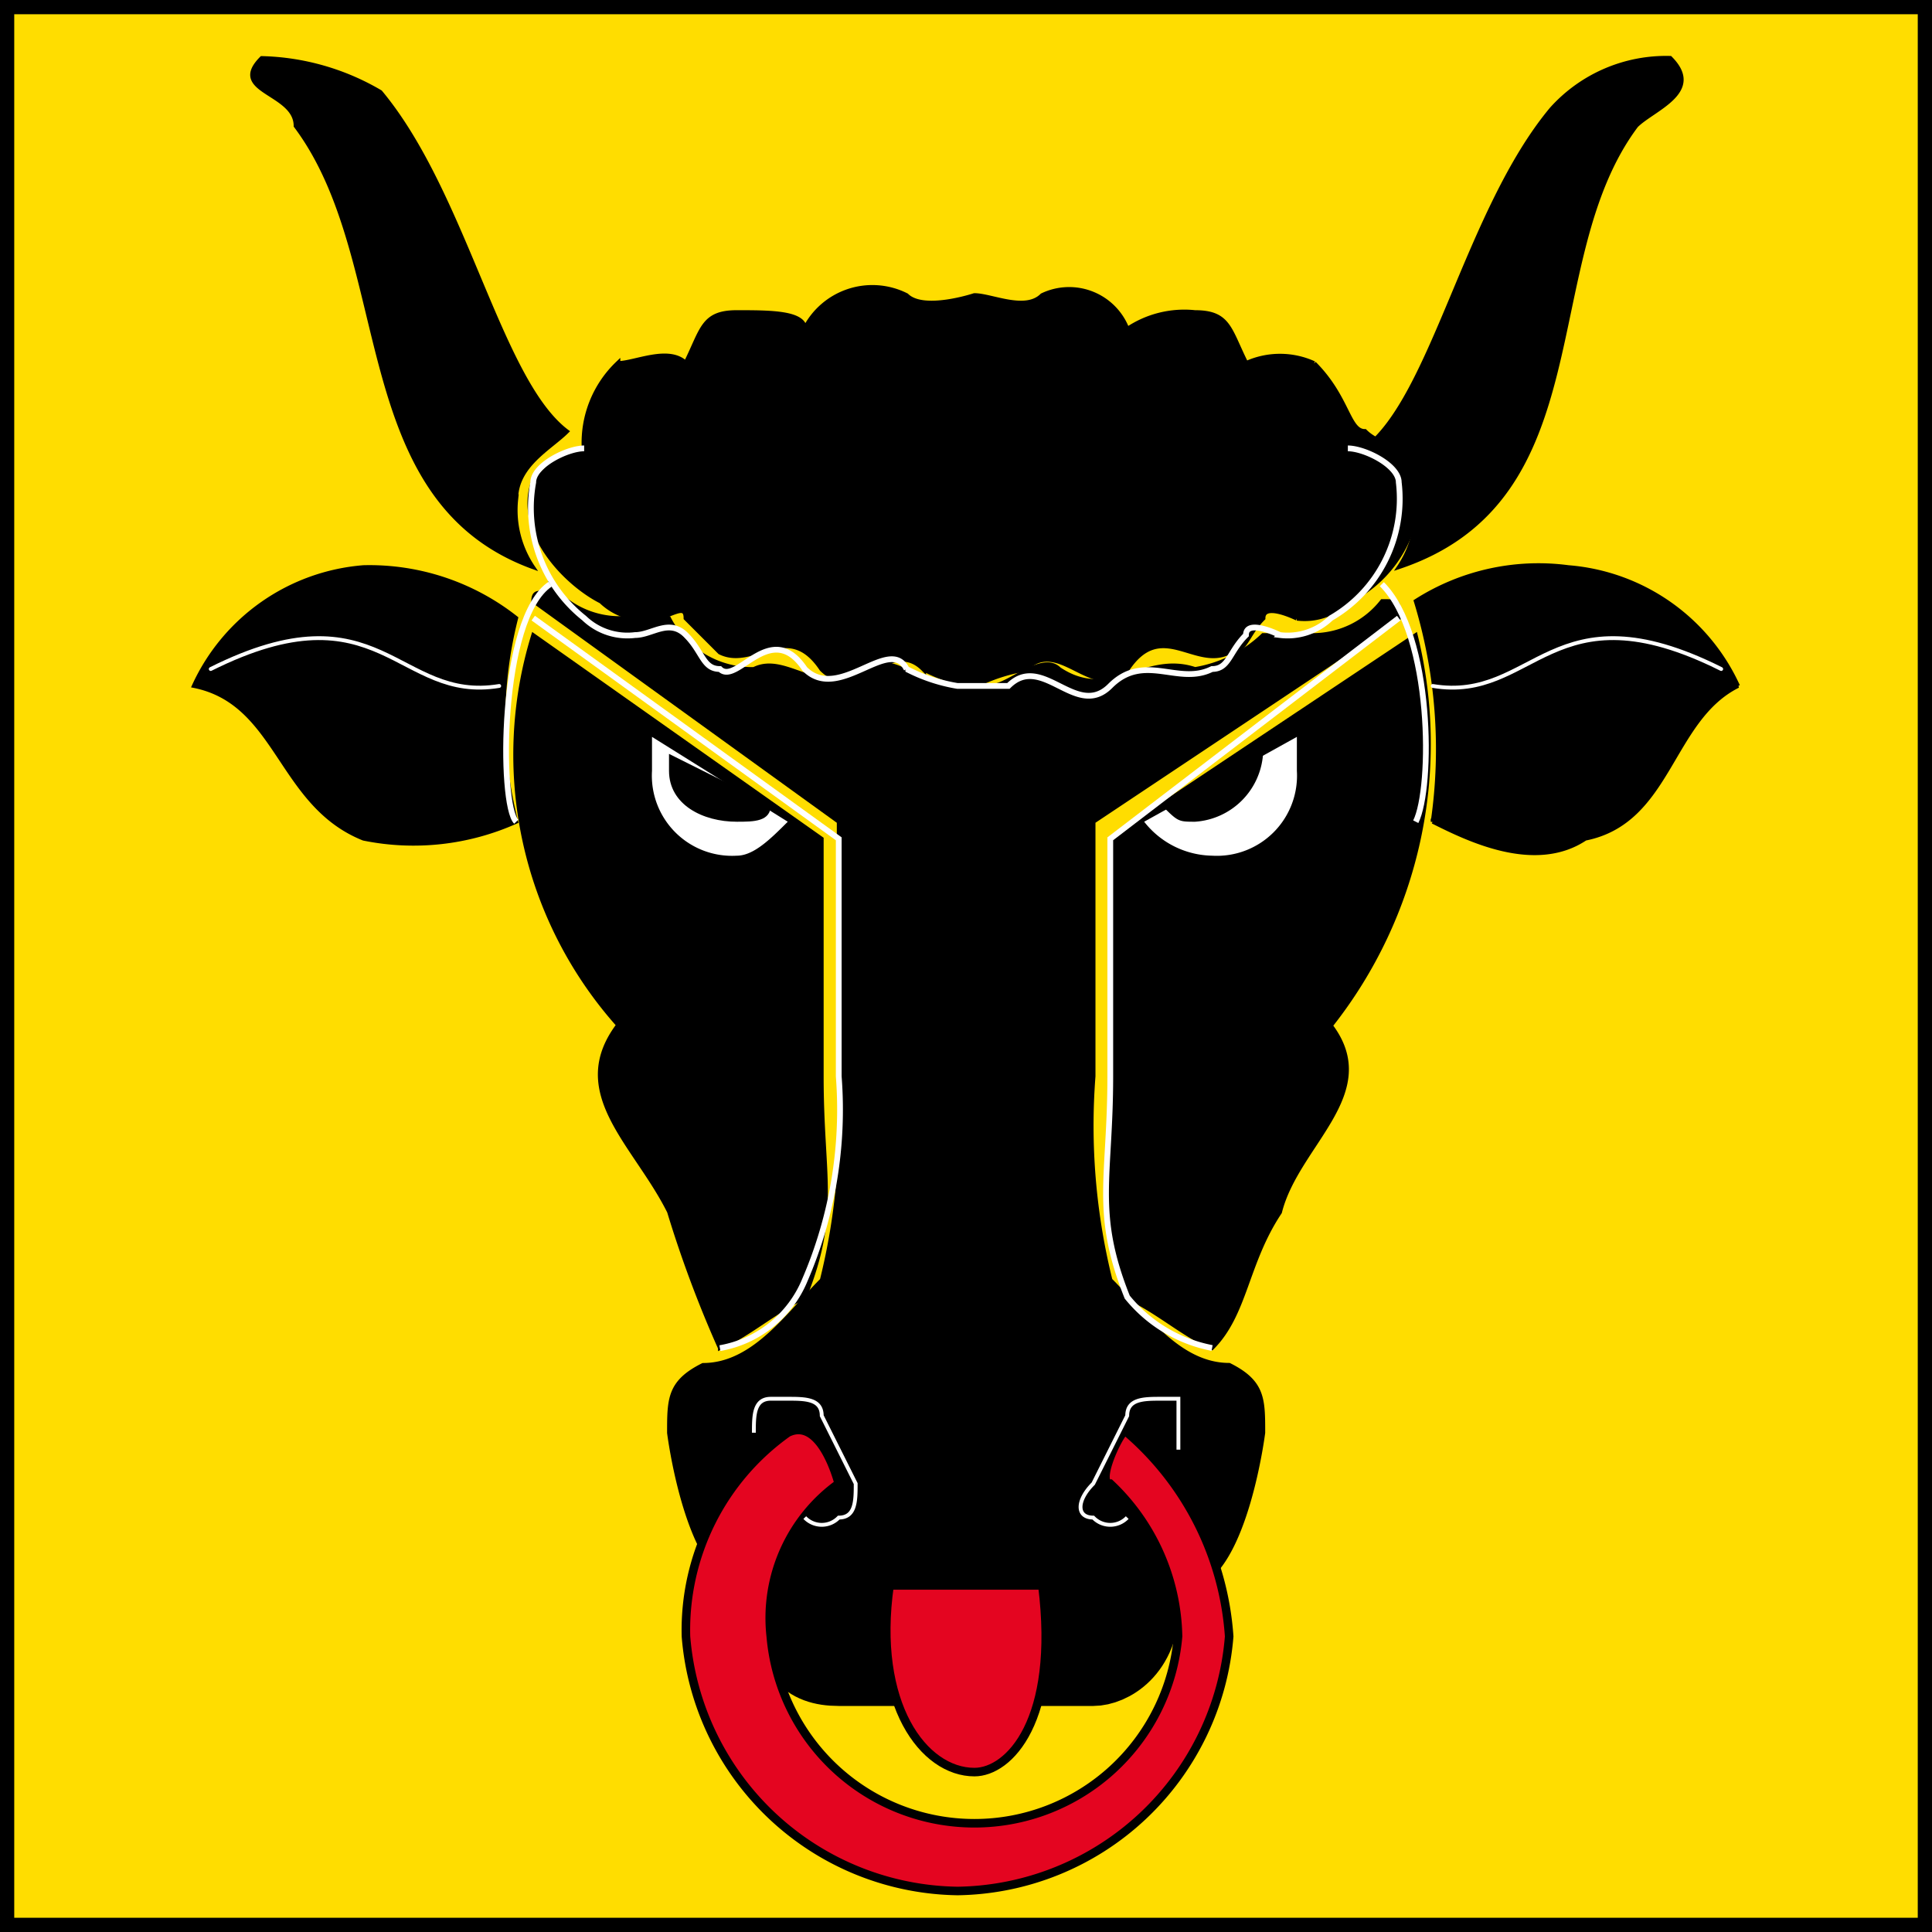 <svg id="Gruppe_226" data-name="Gruppe 226" xmlns="http://www.w3.org/2000/svg" viewBox="0 0 27.137 27.137">
  <rect x="0" y="0" width="27.137" height="27.137" fill="#333333" stroke="none"/>
  <defs>
    <style>
      .cls-1 {
        fill: #fd0;
        stroke-width: 0.2px;
      }

      .cls-1, .cls-4, .cls-5, .cls-6, .cls-7 {
        stroke: #000;
      }

      .cls-2, .cls-3, .cls-9 {
        fill: none;
        stroke: #fff;
      }

      .cls-2 {
        stroke-width: 0.081px;
      }

      .cls-3, .cls-6, .cls-9 {
        stroke-width: 0.054px;
      }

      .cls-5 {
        fill: #e40520;
        stroke-width: 0.12px;
      }

      .cls-7 {
        stroke-width: 0.068px;
      }

      .cls-8 {
        fill: #fff;
      }

      .cls-9 {
        stroke-linecap: round;
      }
    </style>
  </defs>
  <rect id="Rechteck_35" data-name="Rechteck 35" class="cls-1" width="26.937" height="26.937" transform="translate(0.1 0.1)"/>
  <g id="Gruppe_65" data-name="Gruppe 65" transform="translate(2.722 0.815)">
    <line id="Linie_5" data-name="Linie 5" class="cls-2" x2="1.43" transform="translate(11.919 21.693)"/>
    <line id="Linie_6" data-name="Linie 6" class="cls-3" x1="1.43" transform="translate(8.343 21.693)"/>
    <path id="Pfad_228" data-name="Pfad 228" class="cls-4" d="M4.7,9.5c0,.715.238.954.715.954H8.991c.238,0,.715-.238.715-.954Z" transform="translate(3.643 12.193)"/>
    <path id="Pfad_229" data-name="Pfad 229" class="cls-5" d="M7.473,9.4H5.327c-.238,1.669.477,2.622,1.192,2.622C7,12.022,7.711,11.307,7.473,9.4Z" transform="translate(4.446 12.054)"/>
    <path id="Pfad_230" data-name="Pfad 230" class="cls-6" d="M3.346.877c1.192,1.43,1.669,4.052,2.622,4.768-.238.238-.715.477-.715.954a1.433,1.433,0,0,0,.238.954h0C2.869,6.6,3.585,3.261,2.154,1.354,2.154.877,1.2.877,1.677.4A3.445,3.445,0,0,1,3.346.877Z" transform="translate(-0.724 -0.4)"/>
    <path id="Pfad_231" data-name="Pfad 231" class="cls-6" d="M5.729,6.976a3.521,3.521,0,0,1-2.145.238C2.392,6.737,2.392,5.307,1.2,5.069A2.87,2.87,0,0,1,3.584,3.4a3.328,3.328,0,0,1,2.145.715,5.789,5.789,0,0,0,0,2.861Z" transform="translate(-1.2 3.751)"/>
    <path id="Pfad_232" data-name="Pfad 232" class="cls-7" d="M10.141,7.1c.477-.477.954.477,1.43,0,.477-.715.954,0,1.43-.238.238,0,.238-.238.477-.477,0-.238.477,0,.477,0a.876.876,0,0,0,.715-.238,1.743,1.743,0,0,0,.954-1.907c0-.238-.477-.238-.715-.477-.238,0-.238-.477-.715-.954a1.151,1.151,0,0,0-.954,0C13,2.331,13,2.093,12.524,2.093a1.433,1.433,0,0,0-.954.238.871.871,0,0,0-1.192-.477c-.238.238-.715,0-.954,0,0,0-.715.238-.954,0a1.061,1.061,0,0,0-1.43.477c0-.238-.477-.238-.954-.238s-.477.238-.715.715c-.238-.238-.715,0-.954,0A1.541,1.541,0,0,0,3.943,4c-.238,0-.477.238-.715.477-.238.715.477,1.43.954,1.669a.876.876,0,0,0,.715.238c.238,0,.477-.238.477,0l.477.477c.477.238.954-.477,1.43.238.477.477.954-.477,1.43,0a2.4,2.4,0,0,0,.715.238A2.4,2.4,0,0,1,10.141,7.1Z" transform="translate(1.54 1.483)"/>
    <path id="Pfad_233" data-name="Pfad 233" class="cls-6" d="M8.638,7.013c.477.238,1.43.715,2.145.238,1.192-.238,1.192-1.669,2.145-2.145a2.87,2.87,0,0,0-2.384-1.669A3.2,3.2,0,0,0,8.4,3.914a7.1,7.1,0,0,1,.238,3.1Z" transform="translate(8.763 3.714)"/>
    <path id="Pfad_234" data-name="Pfad 234" class="cls-6" d="M10.722,1.115C9.53,2.545,9.054,5.168,8.1,5.883a.761.761,0,0,1,.715.715,1.433,1.433,0,0,1-.238.954h0c2.861-.954,1.907-4.291,3.337-6.2.238-.238.954-.477.477-.954A2.164,2.164,0,0,0,10.722,1.115Z" transform="translate(8.348 -0.4)"/>
    <path id="Pfad_235" data-name="Pfad 235" class="cls-6" d="M12.5,17.565c.715-.238.954-2.145.954-2.145,0-.477,0-.715-.477-.954-.715,0-1.192-.715-1.669-1.192a9.006,9.006,0,0,1-.238-2.861V6.837l4.291-2.861c0-.238,0-.238-.238-.238a1.238,1.238,0,0,1-.954.477H13.45a1.807,1.807,0,0,1-.954.477c-.715-.238-1.192.477-1.907,0-.238-.238-.715.238-.954.238H8.921c-.238,0-.715-.477-.954-.238-.715.477-1.192-.238-1.669,0a1.311,1.311,0,0,1-1.192-.715H4.392A1.238,1.238,0,0,1,3.438,3.5c0,.238-.238,0-.238.238l4.291,3.1v3.576a9.006,9.006,0,0,1-.238,2.861c-.477.477-.954,1.192-1.669,1.192-.477.238-.477.477-.477.954,0,0,.238,1.907.954,2.145H12.5Z" transform="translate(1.568 3.89)"/>
    <path id="Pfad_236" data-name="Pfad 236" class="cls-6" d="M7.418,6.661V10c0,1.43.238,1.907-.238,3.1-.477.238-.715.477-1.192.715A16.424,16.424,0,0,1,5.273,11.9c-.477-.954-1.43-1.669-.715-2.622A5.709,5.709,0,0,1,3.366,3.8Z" transform="translate(1.402 4.305)"/>
    <path id="Pfad_237" data-name="Pfad 237" class="cls-5" d="M10.3,8.522a4.155,4.155,0,0,1,1.43,2.861,3.885,3.885,0,0,1-3.814,3.576A3.885,3.885,0,0,1,4.1,11.383,3.4,3.4,0,0,1,5.53,8.522c.477-.238.715.715.715.715a2.324,2.324,0,0,0-.954,2.145,2.871,2.871,0,0,0,5.721,0,3.022,3.022,0,0,0-.954-2.145C9.821,9.237,10.3,8.284,10.3,8.522Z" transform="translate(2.813 10.787)"/>
    <path id="Pfad_238" data-name="Pfad 238" class="cls-6" d="M6.635,6.661V10c0,1.43-.238,1.907.238,3.1.477.238.715.477,1.192.715.477-.477.477-1.192.954-1.907.238-.954,1.43-1.669.715-2.622A6.383,6.383,0,0,0,10.925,3.8Z" transform="translate(6.238 4.305)"/>
    <path id="Pfad_239" data-name="Pfad 239" class="cls-8" d="M6.8,5.592a1.238,1.238,0,0,0,.954.477A1.126,1.126,0,0,0,8.945,4.877V4.4" transform="translate(6.549 5.135)"/>
    <path id="Pfad_240" data-name="Pfad 240" class="cls-3" d="M7.081,9.969a.33.33,0,0,1-.477,0h0c-.238,0-.238-.238,0-.477l.477-.954c0-.238.238-.238.477-.238H7.8q0,.358,0,.715h0" transform="translate(6.03 10.532)"/>
    <path id="Pfad_241" data-name="Pfad 241" class="cls-3" d="M5.215,9.969a.33.33,0,0,0,.477,0h0c.238,0,.238-.238.238-.477l-.477-.954c0-.238-.238-.238-.477-.238H4.738c-.238,0-.238.238-.238.477h0" transform="translate(3.367 10.532)"/>
    <path id="Pfad_242" data-name="Pfad 242" d="M6.9,5.354c.238.238.238.238.477.238a1.025,1.025,0,0,0,.954-.954V4.4" transform="translate(6.688 5.135)"/>
    <path id="Pfad_243" data-name="Pfad 243" class="cls-2" d="M10.687,3.7,6.635,6.8v3.337c0,1.43-.238,1.907.238,3.1a2.027,2.027,0,0,0,1.192.715" transform="translate(6.238 4.167)"/>
    <path id="Pfad_244" data-name="Pfad 244" class="cls-2" d="M3.2,3.7,7.491,6.8v3.337A6.047,6.047,0,0,1,7.014,13a1.584,1.584,0,0,1-1.192.954" transform="translate(1.568 4.167)"/>
    <path id="Pfad_245" data-name="Pfad 245" class="cls-2" d="M3.952,2.7c-.238,0-.715.238-.715.477a1.977,1.977,0,0,0,.715,1.907.876.876,0,0,0,.715.238c.238,0,.477-.238.715,0s.238.477.477.477c.238.238.715-.715,1.192,0,.477.477,1.192-.477,1.43,0a2.4,2.4,0,0,0,.715.238h.715c.477-.477.954.477,1.43,0s.954,0,1.43-.238c.238,0,.238-.238.477-.477,0-.238.477,0,.477,0a.876.876,0,0,0,.715-.238,1.935,1.935,0,0,0,.954-1.907c0-.238-.477-.477-.715-.477" transform="translate(1.531 2.783)"/>
    <path id="Pfad_246" data-name="Pfad 246" class="cls-9" d="M1.3,4.252c2.384-1.192,2.622.477,4.052.238" transform="translate(-1.062 4.33)"/>
    <path id="Pfad_247" data-name="Pfad 247" class="cls-9" d="M12.552,4.252C10.169,3.06,9.93,4.729,8.5,4.49" transform="translate(8.902 4.33)"/>
    <path id="Pfad_248" data-name="Pfad 248" class="cls-2" d="M3.66,3.5c-.715.477-.715,3.1-.477,3.337" transform="translate(1.346 3.89)"/>
    <path id="Pfad_249" data-name="Pfad 249" class="cls-2" d="M8.2,3.5c.715.715.715,2.861.477,3.337" transform="translate(8.487 3.89)"/>
    <path id="Pfad_250" data-name="Pfad 250" class="cls-8" d="M5.807,5.592c-.238.238-.477.477-.715.477A1.126,1.126,0,0,1,3.9,4.877V4.4" transform="translate(2.536 5.135)"/>
    <path id="Pfad_251" data-name="Pfad 251" d="M5.43,5.215c0,.238-.238.238-.477.238C4.477,5.454,4,5.215,4,4.738V4.5" transform="translate(2.675 5.274)"/>
  </g>
</svg>
